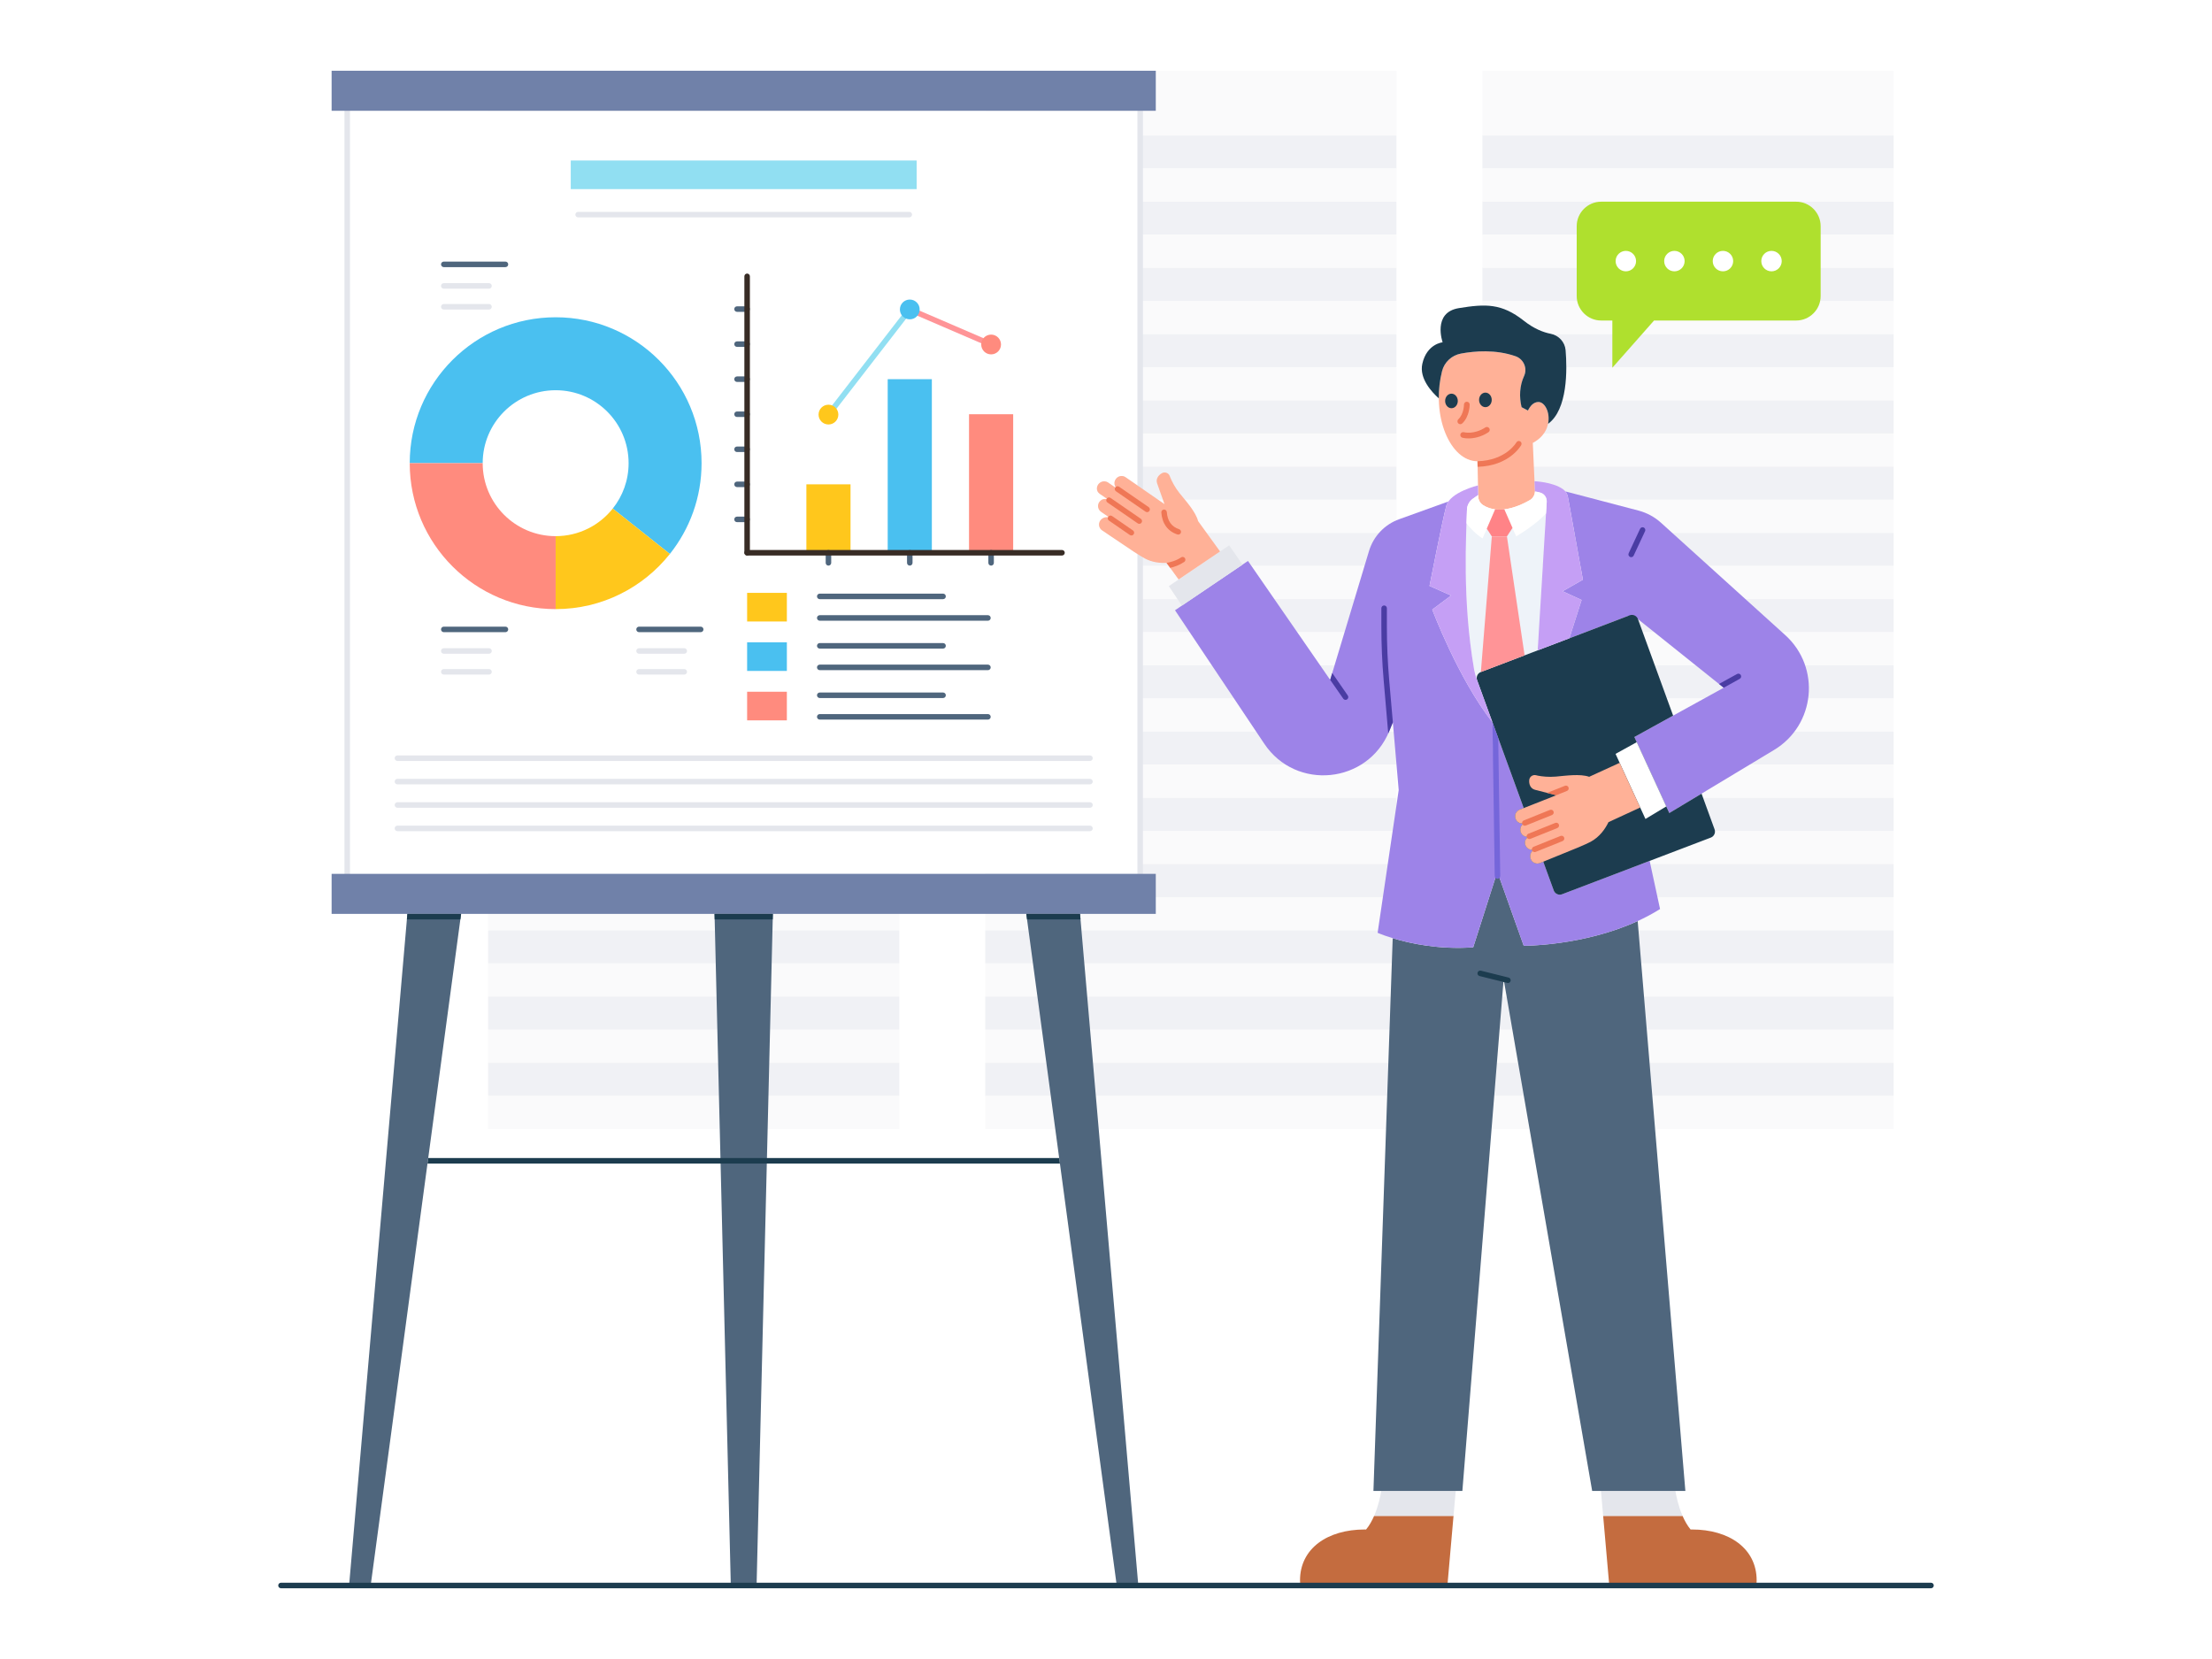<?xml version="1.0" encoding="utf-8"?>
<!-- Generator: Adobe Illustrator 28.0.0, SVG Export Plug-In . SVG Version: 6.00 Build 0)  -->
<svg version="1.1" id="Layer_1" xmlns="http://www.w3.org/2000/svg" xmlns:xlink="http://www.w3.org/1999/xlink" x="0px" y="0px"
	 viewBox="0 0 2000 1500" style="enable-background:new 0 0 2000 1500;" xml:space="preserve">
<rect x="0" y="0" style="fill:#FFFFFF;" width="2000" height="1500"/>
<g>
	<g>
		<g>
			<g>
				<polygon style="fill:#FFFFFF;" points="890.812,122.474 890.812,152.419 890.812,182.365 890.812,212.311 890.812,242.257 
					890.812,272.202 890.812,302.148 890.812,332.093 890.812,362.038 890.812,391.984 890.812,421.93 890.812,451.875 
					890.812,481.821 890.812,511.766 890.812,541.712 890.812,571.658 890.812,601.604 890.812,631.549 890.812,661.495 
					890.812,691.44 890.812,721.386 890.812,751.332 890.812,781.278 890.812,811.223 890.812,841.169 890.812,871.114 
					890.812,901.06 890.812,931.006 890.812,960.951 890.812,990.896 890.812,1020.842 1262.627,1020.842 1262.627,990.896 
					1262.627,960.951 1262.627,931.006 1262.627,901.06 1262.627,871.114 1262.627,841.169 1262.627,811.223 1262.627,781.278 
					1262.627,751.332 1262.627,721.386 1262.627,691.44 1262.627,661.495 1262.627,631.549 1262.627,601.604 1262.627,571.658 
					1262.627,541.712 1262.627,511.766 1262.627,481.821 1262.627,451.875 1262.627,421.93 1262.627,391.984 1262.627,362.038 
					1262.627,332.093 1262.627,302.148 1262.627,272.202 1262.627,242.257 1262.627,212.311 1262.627,182.365 1262.627,152.419 
					1262.627,122.474 1262.627,63.967 890.812,63.967 				"/>
			</g>
			<g>
				<polygon style="fill:#FFFFFF;" points="1340.291,63.967 1340.291,122.474 1340.291,152.419 1340.291,182.365 1340.291,212.311 
					1340.291,242.257 1340.291,272.202 1340.291,302.148 1340.291,332.093 1340.291,362.038 1340.291,391.984 1340.291,421.93 
					1340.291,451.875 1340.291,481.821 1340.291,511.766 1340.291,541.712 1340.291,571.658 1340.291,601.604 1340.291,631.549 
					1340.291,661.495 1340.291,691.44 1340.291,721.386 1340.291,751.332 1340.291,781.278 1340.291,811.223 1340.291,841.169 
					1340.291,871.114 1340.291,901.06 1340.291,931.006 1340.291,960.951 1340.291,990.896 1340.291,1020.842 1712.106,1020.842 
					1712.106,990.896 1712.106,960.951 1712.106,931.006 1712.106,901.06 1712.106,871.114 1712.106,841.169 1712.106,811.223 
					1712.106,781.278 1712.106,751.332 1712.106,721.386 1712.106,691.44 1712.106,661.495 1712.106,631.549 1712.106,601.604 
					1712.106,571.658 1712.106,541.712 1712.106,511.766 1712.106,481.821 1712.106,451.875 1712.106,421.93 1712.106,391.984 
					1712.106,362.038 1712.106,332.093 1712.106,302.148 1712.106,272.202 1712.106,242.257 1712.106,212.311 1712.106,182.365 
					1712.106,152.419 1712.106,122.474 1712.106,63.967 				"/>
			</g>
			<g>
				<polygon style="fill:#FFFFFF;" points="441.333,122.474 441.333,152.419 441.333,182.365 441.333,212.311 441.333,242.257 
					441.333,272.202 441.333,302.148 441.333,332.093 441.333,362.038 441.333,391.984 441.333,421.93 441.333,451.875 
					441.333,481.821 441.333,511.766 441.333,541.712 441.333,571.658 441.333,601.604 441.333,631.549 441.333,661.495 
					441.333,691.44 441.333,721.386 441.333,751.332 441.333,781.278 441.333,811.223 441.333,841.169 441.333,871.114 
					441.333,901.06 441.333,931.006 441.333,960.951 441.333,990.896 441.333,1020.842 813.148,1020.842 813.148,990.896 
					813.148,960.951 813.148,931.006 813.148,901.06 813.148,871.114 813.148,841.169 813.148,811.223 813.148,781.278 
					813.148,751.332 813.148,721.386 813.148,691.44 813.148,661.495 813.148,631.549 813.148,601.604 813.148,571.658 
					813.148,541.712 813.148,511.766 813.148,481.821 813.148,451.875 813.148,421.93 813.148,391.984 813.148,362.038 
					813.148,332.093 813.148,302.148 813.148,272.202 813.148,242.257 813.148,212.311 813.148,182.365 813.148,152.419 
					813.148,122.474 813.148,63.967 441.333,63.967 				"/>
			</g>
		</g>
		<g style="opacity:0.55;">
			<g>
				<g>
					<rect x="890.812" y="182.365" style="fill:#E4E6EC;" width="371.815" height="29.946"/>
				</g>
			</g>
			<g>
				<g>
					<rect x="890.812" y="63.967" style="fill:#F6F6F7;" width="371.815" height="58.507"/>
				</g>
			</g>
			<g>
				<g>
					<rect x="890.812" y="122.474" style="fill:#E4E6EC;" width="371.815" height="29.946"/>
				</g>
			</g>
			<g>
				<g>
					<rect x="890.812" y="152.419" style="fill:#F6F6F7;" width="371.815" height="29.946"/>
				</g>
			</g>
			<g>
				<g>
					<rect x="890.812" y="212.31" style="fill:#F6F6F7;" width="371.815" height="29.946"/>
				</g>
			</g>
			<g>
				<g>
					<rect x="890.812" y="242.256" style="fill:#E4E6EC;" width="371.815" height="29.946"/>
				</g>
			</g>
			<g>
				<g>
					<rect x="890.812" y="272.202" style="fill:#F6F6F7;" width="371.815" height="29.946"/>
				</g>
			</g>
			<g>
				<g>
					<rect x="890.812" y="302.147" style="fill:#E4E6EC;" width="371.815" height="29.946"/>
				</g>
			</g>
			<g>
				<g>
					<rect x="890.812" y="332.093" style="fill:#F6F6F7;" width="371.815" height="29.946"/>
				</g>
			</g>
			<g>
				<g>
					<rect x="890.812" y="362.039" style="fill:#E4E6EC;" width="371.815" height="29.946"/>
				</g>
			</g>
			<g>
				<g>
					<rect x="890.812" y="391.984" style="fill:#F6F6F7;" width="371.815" height="29.946"/>
				</g>
			</g>
			<g>
				<g>
					<rect x="890.812" y="421.93" style="fill:#E4E6EC;" width="371.815" height="29.946"/>
				</g>
			</g>
			<g>
				<g>
					<rect x="890.812" y="451.875" style="fill:#F6F6F7;" width="371.815" height="29.946"/>
				</g>
			</g>
			<g>
				<g>
					<rect x="890.812" y="481.821" style="fill:#E4E6EC;" width="371.815" height="29.946"/>
				</g>
			</g>
			<g>
				<g>
					<rect x="890.812" y="511.767" style="fill:#F6F6F7;" width="371.815" height="29.946"/>
				</g>
			</g>
			<g>
				<g>
					<rect x="890.812" y="541.712" style="fill:#E4E6EC;" width="371.815" height="29.946"/>
				</g>
			</g>
			<g>
				<g>
					<rect x="890.812" y="571.658" style="fill:#F6F6F7;" width="371.815" height="29.946"/>
				</g>
			</g>
			<g>
				<g>
					<rect x="890.812" y="601.604" style="fill:#E4E6EC;" width="371.815" height="29.946"/>
				</g>
			</g>
			<g>
				<g>
					<rect x="890.812" y="631.549" style="fill:#F6F6F7;" width="371.815" height="29.946"/>
				</g>
			</g>
			<g>
				<g>
					<rect x="890.812" y="661.495" style="fill:#E4E6EC;" width="371.815" height="29.946"/>
				</g>
			</g>
			<g>
				<g>
					<rect x="890.812" y="691.44" style="fill:#F6F6F7;" width="371.815" height="29.946"/>
				</g>
			</g>
			<g>
				<g>
					<rect x="890.812" y="721.386" style="fill:#E4E6EC;" width="371.815" height="29.946"/>
				</g>
			</g>
			<g>
				<g>
					<rect x="890.812" y="751.332" style="fill:#F6F6F7;" width="371.815" height="29.946"/>
				</g>
			</g>
			<g>
				<g>
					<rect x="890.812" y="781.277" style="fill:#E4E6EC;" width="371.815" height="29.946"/>
				</g>
			</g>
			<g>
				<g>
					<rect x="890.812" y="811.223" style="fill:#F6F6F7;" width="371.815" height="29.946"/>
				</g>
			</g>
			<g>
				<g>
					<rect x="890.812" y="841.169" style="fill:#E4E6EC;" width="371.815" height="29.946"/>
				</g>
			</g>
			<g>
				<g>
					<rect x="890.812" y="871.114" style="fill:#F6F6F7;" width="371.815" height="29.946"/>
				</g>
			</g>
			<g>
				<g>
					<rect x="890.812" y="901.06" style="fill:#E4E6EC;" width="371.815" height="29.946"/>
				</g>
			</g>
			<g>
				<g>
					<rect x="890.812" y="931.005" style="fill:#F6F6F7;" width="371.815" height="29.946"/>
				</g>
			</g>
			<g>
				<g>
					<rect x="890.812" y="960.951" style="fill:#E4E6EC;" width="371.815" height="29.946"/>
				</g>
			</g>
			<g>
				<g>
					<rect x="890.812" y="990.897" style="fill:#F6F6F7;" width="371.815" height="29.946"/>
				</g>
			</g>
			<g>
				<g>
					<rect x="1340.291" y="182.365" style="fill:#E4E6EC;" width="371.815" height="29.946"/>
				</g>
			</g>
			<g>
				<g>
					<rect x="1340.291" y="63.967" style="fill:#F6F6F7;" width="371.815" height="58.507"/>
				</g>
			</g>
			<g>
				<g>
					<rect x="1340.291" y="122.474" style="fill:#E4E6EC;" width="371.815" height="29.946"/>
				</g>
			</g>
			<g>
				<g>
					<rect x="1340.291" y="152.419" style="fill:#F6F6F7;" width="371.815" height="29.946"/>
				</g>
			</g>
			<g>
				<g>
					<rect x="1340.291" y="212.31" style="fill:#F6F6F7;" width="371.815" height="29.946"/>
				</g>
			</g>
			<g>
				<g>
					<rect x="1340.291" y="242.256" style="fill:#E4E6EC;" width="371.815" height="29.946"/>
				</g>
			</g>
			<g>
				<g>
					<rect x="1340.291" y="272.202" style="fill:#F6F6F7;" width="371.815" height="29.946"/>
				</g>
			</g>
			<g>
				<g>
					<rect x="1340.291" y="302.147" style="fill:#E4E6EC;" width="371.815" height="29.946"/>
				</g>
			</g>
			<g>
				<g>
					<rect x="1340.291" y="332.093" style="fill:#F6F6F7;" width="371.815" height="29.946"/>
				</g>
			</g>
			<g>
				<g>
					<rect x="1340.291" y="362.039" style="fill:#E4E6EC;" width="371.815" height="29.946"/>
				</g>
			</g>
			<g>
				<g>
					<rect x="1340.291" y="391.984" style="fill:#F6F6F7;" width="371.815" height="29.946"/>
				</g>
			</g>
			<g>
				<g>
					<rect x="1340.291" y="421.93" style="fill:#E4E6EC;" width="371.815" height="29.946"/>
				</g>
			</g>
			<g>
				<g>
					<rect x="1340.291" y="451.875" style="fill:#F6F6F7;" width="371.815" height="29.946"/>
				</g>
			</g>
			<g>
				<g>
					<rect x="1340.291" y="481.821" style="fill:#E4E6EC;" width="371.815" height="29.946"/>
				</g>
			</g>
			<g>
				<g>
					<rect x="1340.291" y="511.767" style="fill:#F6F6F7;" width="371.815" height="29.946"/>
				</g>
			</g>
			<g>
				<g>
					<rect x="1340.291" y="541.712" style="fill:#E4E6EC;" width="371.815" height="29.946"/>
				</g>
			</g>
			<g>
				<g>
					<rect x="1340.291" y="571.658" style="fill:#F6F6F7;" width="371.815" height="29.946"/>
				</g>
			</g>
			<g>
				<g>
					<rect x="1340.291" y="601.604" style="fill:#E4E6EC;" width="371.815" height="29.946"/>
				</g>
			</g>
			<g>
				<g>
					<rect x="1340.291" y="631.549" style="fill:#F6F6F7;" width="371.815" height="29.946"/>
				</g>
			</g>
			<g>
				<g>
					<rect x="1340.291" y="661.495" style="fill:#E4E6EC;" width="371.815" height="29.946"/>
				</g>
			</g>
			<g>
				<g>
					<rect x="1340.291" y="691.44" style="fill:#F6F6F7;" width="371.815" height="29.946"/>
				</g>
			</g>
			<g>
				<g>
					<rect x="1340.291" y="721.386" style="fill:#E4E6EC;" width="371.815" height="29.946"/>
				</g>
			</g>
			<g>
				<g>
					<rect x="1340.291" y="751.332" style="fill:#F6F6F7;" width="371.815" height="29.946"/>
				</g>
			</g>
			<g>
				<g>
					<rect x="1340.291" y="781.277" style="fill:#E4E6EC;" width="371.815" height="29.946"/>
				</g>
			</g>
			<g>
				<g>
					<rect x="1340.291" y="811.223" style="fill:#F6F6F7;" width="371.815" height="29.946"/>
				</g>
			</g>
			<g>
				<g>
					<rect x="1340.291" y="841.169" style="fill:#E4E6EC;" width="371.815" height="29.946"/>
				</g>
			</g>
			<g>
				<g>
					<rect x="1340.291" y="871.114" style="fill:#F6F6F7;" width="371.815" height="29.946"/>
				</g>
			</g>
			<g>
				<g>
					<rect x="1340.291" y="901.06" style="fill:#E4E6EC;" width="371.815" height="29.946"/>
				</g>
			</g>
			<g>
				<g>
					<rect x="1340.291" y="931.005" style="fill:#F6F6F7;" width="371.815" height="29.946"/>
				</g>
			</g>
			<g>
				<g>
					<rect x="1340.291" y="960.951" style="fill:#E4E6EC;" width="371.815" height="29.946"/>
				</g>
			</g>
			<g>
				<g>
					<rect x="1340.291" y="990.897" style="fill:#F6F6F7;" width="371.815" height="29.946"/>
				</g>
			</g>
			<g>
				<g>
					<rect x="441.333" y="182.365" style="fill:#E4E6EC;" width="371.815" height="29.946"/>
				</g>
			</g>
			<g>
				<g>
					<rect x="441.333" y="63.967" style="fill:#F6F6F7;" width="371.815" height="58.507"/>
				</g>
			</g>
			<g>
				<g>
					<rect x="441.333" y="122.474" style="fill:#E4E6EC;" width="371.815" height="29.946"/>
				</g>
			</g>
			<g>
				<g>
					<rect x="441.333" y="152.419" style="fill:#F6F6F7;" width="371.815" height="29.946"/>
				</g>
			</g>
			<g>
				<g>
					<rect x="441.333" y="212.31" style="fill:#F6F6F7;" width="371.815" height="29.946"/>
				</g>
			</g>
			<g>
				<g>
					<rect x="441.333" y="242.256" style="fill:#E4E6EC;" width="371.815" height="29.946"/>
				</g>
			</g>
			<g>
				<g>
					<rect x="441.333" y="272.202" style="fill:#F6F6F7;" width="371.815" height="29.946"/>
				</g>
			</g>
			<g>
				<g>
					<rect x="441.333" y="302.147" style="fill:#E4E6EC;" width="371.815" height="29.946"/>
				</g>
			</g>
			<g>
				<g>
					<rect x="441.333" y="332.093" style="fill:#F6F6F7;" width="371.815" height="29.946"/>
				</g>
			</g>
			<g>
				<g>
					<rect x="441.333" y="362.039" style="fill:#E4E6EC;" width="371.815" height="29.946"/>
				</g>
			</g>
			<g>
				<g>
					<rect x="441.333" y="391.984" style="fill:#F6F6F7;" width="371.815" height="29.946"/>
				</g>
			</g>
			<g>
				<g>
					<rect x="441.333" y="421.93" style="fill:#E4E6EC;" width="371.815" height="29.946"/>
				</g>
			</g>
			<g>
				<g>
					<rect x="441.333" y="451.875" style="fill:#F6F6F7;" width="371.815" height="29.946"/>
				</g>
			</g>
			<g>
				<g>
					<rect x="441.333" y="481.821" style="fill:#E4E6EC;" width="371.815" height="29.946"/>
				</g>
			</g>
			<g>
				<g>
					<rect x="441.333" y="511.767" style="fill:#F6F6F7;" width="371.815" height="29.946"/>
				</g>
			</g>
			<g>
				<g>
					<rect x="441.333" y="541.712" style="fill:#E4E6EC;" width="371.815" height="29.946"/>
				</g>
			</g>
			<g>
				<g>
					<rect x="441.333" y="571.658" style="fill:#F6F6F7;" width="371.815" height="29.946"/>
				</g>
			</g>
			<g>
				<g>
					<rect x="441.333" y="601.604" style="fill:#E4E6EC;" width="371.815" height="29.946"/>
				</g>
			</g>
			<g>
				<g>
					<rect x="441.333" y="631.549" style="fill:#F6F6F7;" width="371.815" height="29.946"/>
				</g>
			</g>
			<g>
				<g>
					<rect x="441.333" y="661.495" style="fill:#E4E6EC;" width="371.815" height="29.946"/>
				</g>
			</g>
			<g>
				<g>
					<rect x="441.333" y="691.44" style="fill:#F6F6F7;" width="371.815" height="29.946"/>
				</g>
			</g>
			<g>
				<g>
					<rect x="441.333" y="721.386" style="fill:#E4E6EC;" width="371.815" height="29.946"/>
				</g>
			</g>
			<g>
				<g>
					<rect x="441.333" y="751.332" style="fill:#F6F6F7;" width="371.815" height="29.946"/>
				</g>
			</g>
			<g>
				<g>
					<rect x="441.333" y="781.277" style="fill:#E4E6EC;" width="371.815" height="29.946"/>
				</g>
			</g>
			<g>
				<g>
					<rect x="441.333" y="811.223" style="fill:#F6F6F7;" width="371.815" height="29.946"/>
				</g>
			</g>
			<g>
				<g>
					<rect x="441.333" y="841.169" style="fill:#E4E6EC;" width="371.815" height="29.946"/>
				</g>
			</g>
			<g>
				<g>
					<rect x="441.333" y="871.114" style="fill:#F6F6F7;" width="371.815" height="29.946"/>
				</g>
			</g>
			<g>
				<g>
					<rect x="441.333" y="901.06" style="fill:#E4E6EC;" width="371.815" height="29.946"/>
				</g>
			</g>
			<g>
				<g>
					<rect x="441.333" y="931.005" style="fill:#F6F6F7;" width="371.815" height="29.946"/>
				</g>
			</g>
			<g>
				<g>
					<rect x="441.333" y="960.951" style="fill:#E4E6EC;" width="371.815" height="29.946"/>
				</g>
			</g>
			<g>
				<g>
					<rect x="441.333" y="990.897" style="fill:#F6F6F7;" width="371.815" height="29.946"/>
				</g>
			</g>
		</g>
	</g>
	<g>
		<g>
			<path style="fill:#EEF3F9;" d="M1370.914,484.989l-3.365-7.667l-5.056,7.667h-13.647l-4.565-6.984l-3.759,8.726
				c-6.132-3.99-11.014-9.203-14.46-13.575c-0.038-0.022-0.066-0.044-0.104-0.066c-0.989,27.793-2.408,78.421,6.873,132.26
				c0.493,2.857,1.262,5.665,2.254,8.389l0.465,1.276c-1.084-2.979,0.423-6.278,3.386-7.407l51.377-19.578l7.525-123.806
				C1388.385,474.485,1370.914,484.989,1370.914,484.989z"/>
		</g>
	</g>
	<g>
		<g>
			<path style="fill:#FFB197;" d="M1391.007,363.463c-4.535,0-7.568,3.784-9.499,7.718l-5.75-3.031
				c-2.284-9.364-1.821-19.35,2.208-28.106c0.047-0.101,0.092-0.202,0.136-0.303c3.056-6.96-0.595-15.114-7.765-17.638
				c-18.044-6.354-37.204-4.685-49.444-2.404c-8.307,1.548-15.004,7.734-17.065,15.928c-10.156,40.38,7.4,81.417,32.049,81.417
				l0.68,31.845c0.068,3.191,1.742,6.133,4.438,7.843c14.471,9.18,33.304,0.592,42.116-4.493c3.061-1.766,4.867-5.094,4.709-8.625
				l-1.924-43.14C1407.732,388.86,1400.453,363.463,1391.007,363.463z"/>
		</g>
	</g>
	<g>
		<g>
			<path style="fill:#1C3C4F;" d="M1415.55,316.642c-0.626-7.451-6.227-13.444-13.567-14.87
				c-6.347-1.232-14.824-4.363-24.216-11.789c-19.977-15.796-34.611-15.331-58.769-11.382
				c-24.158,3.949-14.634,30.894-14.634,30.894s-14.286,1.278-18.351,19.396c-2.976,13.264,8.523,25.626,14.903,31.304
				c-0.071-7.977,0.829-16.28,2.911-24.561c2.061-8.199,8.763-14.387,17.073-15.936c12.239-2.281,31.393-3.948,49.433,2.404
				c7.172,2.525,10.825,10.682,7.767,17.643c-0.044,0.1-0.089,0.2-0.135,0.299c-4.029,8.756-4.491,18.742-2.208,28.106l0,0
				l5.75,3.031c1.931-3.934,4.964-7.718,9.499-7.718c5.819,0,10.805,9.639,8.679,19.756
				C1417.49,370.346,1417.024,334.171,1415.55,316.642z"/>
		</g>
	</g>
	<g>
		<g>
			<path style="fill:#AFE02E;" d="M1624.046,182.365h-176.343c-12.159,0-22.108,9.949-22.108,22.108v63.211
				c0,12.159,9.948,22.108,22.108,22.108h10.111v42.701l37.703-42.701h128.528c12.159,0,22.108-9.948,22.108-22.108v-63.211
				C1646.154,192.313,1636.205,182.365,1624.046,182.365z"/>
		</g>
	</g>
	<g>
		<g>
			<circle style="fill:#FFFFFF;" cx="1470.023" cy="236.078" r="9.244"/>
		</g>
	</g>
	<g>
		<g>
			<circle style="fill:#FFFFFF;" cx="1513.924" cy="236.078" r="9.244"/>
		</g>
	</g>
	<g>
		<g>
			<circle style="fill:#FFFFFF;" cx="1601.727" cy="236.078" r="9.244"/>
		</g>
	</g>
	<g>
		<g>
			<circle style="fill:#FFFFFF;" cx="1557.826" cy="236.078" r="9.244"/>
		</g>
	</g>
	<g>
		<path style="fill:#C46C3F;" d="M1529.76,1382.897c-0.401,0-0.797,0.016-1.197,0.024c-2.984-3.626-5.364-7.931-7.266-12.311
			h-71.786l5.529,62.925h26.374h106.679c0.126-1.532,0.203-3.078,0.203-4.646C1588.297,1400.154,1563.597,1382.897,1529.76,1382.897
			z"/>
	</g>
	<g>
		<path style="fill:#E4E6EC;" d="M1514.837,1348.054h-67.307l1.982,22.556h71.786
			C1517.437,1361.724,1515.573,1352.526,1514.837,1348.054z"/>
	</g>
	<g>
		<path style="fill:#C46C3F;" d="M1242.427,1370.61c-1.902,4.38-4.282,8.685-7.266,12.311c-0.399-0.008-0.795-0.024-1.196-0.024
			c-33.837,0-58.537,17.256-58.537,45.993c0,1.568,0.076,3.114,0.203,4.646h106.679h26.374l5.529-62.925H1242.427z"/>
	</g>
	<g>
		<path style="fill:#E4E6EC;" d="M1242.427,1370.61h71.785l1.982-22.556h-67.307
			C1248.152,1352.526,1246.288,1361.724,1242.427,1370.61z"/>
	</g>
	<g>
		<g>
			<path style="fill:#4F667D;" d="M1480.729,832.787c-49.359,22.648-103.04,22.352-103.04,22.352l-23.848-66.899l-21.835,68.293
				c-31.391,2.211-57.718-3.67-72.782-8.267l-17.423,499.788h80.41l37.321-462.717l80.044,462.717h84.261L1480.729,832.787z"/>
		</g>
	</g>
	<g>
		<g>
			<path style="fill:#9D83E8;" d="M1491.542,778.376l-79.198,30.179c-3.025,1.153-6.409-0.393-7.517-3.435l-9.483-26.024
				l-3.044,1.241c-3.296,1.308-7.02-0.337-8.28-3.652c-1.262-3.32,0.218-7.432,3.514-8.755c-3.911,1.572-8.458-1.023-8.74-5.674
				c-0.162-2.671,1.519-5.121,4.002-6.119l0.077-0.031c-0.545,0.219-1.103,0.357-1.659,0.42c-3.587,0.405-6.621-2.712-6.621-6.321
				v-0.074c0-2.655,1.614-5.043,4.077-6.033c-3.444,1.384-7.336-0.466-8.437-4.01l-0.057-0.185
				c-0.988-3.178,0.643-6.579,3.739-7.799l3.767-1.484l-28.244-77.506l4.405,135.125l23.848,66.899c0,0,69.686,0.387,123.267-33.217
				L1491.542,778.376z"/>
		</g>
	</g>
	<g>
		<g>
			<path style="fill:#9D83E8;" d="M1614.124,574.214L1501.805,472.65c-5.798-5.243-12.771-9.015-20.331-10.998l-66.145-17.355
				c1.188,1.462,1.996,3.222,2.337,5.106l13.526,74.726l-18.351,10.453l17.19,7.898l-11.085,34.641l53.029-20.207l9.007,2.868
				l77.516,62.041l-80.77,44.545l31.591,68.757l94.745-57.055C1641.4,655.586,1646.451,603.445,1614.124,574.214z"/>
		</g>
	</g>
	<g>
		<g>
			<g>
				<path style="fill:#9D83E8;" d="M1349.436,653.116c-31.282-39.953-54.442-101.964-54.442-101.964l17.034-12.698l-19.512-8.672
					c0,0,11.769-60.085,15.176-72.474c0.379-1.38,1.042-2.676,1.898-3.899l-44.558,16.058c-13.105,4.723-23.201,15.371-27.22,28.709
					l-35.114,116.539l-74.332-107.543l-65.97,44.599l80.709,120.684c28.634,42.817,93.469,36.292,112.997-11.372l3.264-7.967
					l5.275,61.257l-19.05,129.022c0,0,36.937,16.622,86.414,13.138l21.835-68.293L1349.436,653.116z"/>
			</g>
		</g>
	</g>
	<g>
		<g>
			<path style="fill:#1C3C4F;" d="M1550.257,749.883l-11.777-32.32l-29.161,17.56l-31.591-68.757l35.051-19.331l-31.796-87.255
				c-1.109-3.042-4.492-4.588-7.517-3.435l-134.527,51.263c-2.963,1.129-4.471,4.429-3.385,7.408l42.127,115.605l-3.767,1.484
				c-3.096,1.219-4.727,4.621-3.739,7.799l0.057,0.185c1.102,3.544,4.994,5.394,8.437,4.01c-2.463,0.99-4.077,3.378-4.077,6.033
				v0.074c0,3.61,3.034,6.727,6.621,6.321c0.557-0.063,1.114-0.201,1.659-0.42l-0.077,0.031c-2.483,0.998-4.164,3.448-4.002,6.119
				c0.282,4.651,4.829,7.245,8.74,5.674c-3.296,1.322-4.776,5.435-3.514,8.755c1.26,3.315,4.984,4.96,8.28,3.652l3.044-1.241
				l9.483,26.024c1.109,3.042,4.492,4.588,7.517,3.435l134.527-51.263C1549.835,756.162,1551.343,752.863,1550.257,749.883z"/>
		</g>
	</g>
	<g>
		<g>
			<g>
				<polygon style="fill:#FFFFFF;" points="1479.879,671.048 1460.711,681.618 1487.752,740.473 1506.57,729.141 				"/>
			</g>
		</g>
	</g>
	<g>
		<g>
			<path style="fill:#FFB197;" d="M1464.435,689.724l-27.565,12.619c-8.207-2.901-21.369-0.939-30.229-0.165
				c-6.552,0.573-12.397-0.157-16.011-0.828l-1.919-0.44c-2.93-0.672-5.776,1.399-6.051,4.392c-0.338,3.694,1.079,7.724,5.285,8.811
				l19.193,4.905l-33.226,13.087c-3.096,1.219-4.727,4.621-3.739,7.799l0.057,0.185c1.102,3.544,4.994,5.394,8.437,4.01
				c-2.463,0.99-4.077,3.378-4.077,6.033v0.074c0,3.61,3.034,6.727,6.621,6.321c0.557-0.063,1.114-0.201,1.659-0.42l-0.077,0.031
				c-2.483,0.998-4.164,3.448-4.002,6.119c0.282,4.651,4.829,7.245,8.74,5.674c-3.296,1.322-4.776,5.435-3.514,8.755
				c1.26,3.315,4.984,4.96,8.28,3.652l35.074-14.299l-0.001-0.001c4.854-2.076,8.628-3.775,10.63-4.838
				c8.497-4.51,13.531-12.058,16.325-17.86l28.665-13.226L1464.435,689.724z"/>
		</g>
	</g>
	<g>
		<g>
			<path style="fill:#C59FF5;" d="M1387.802,444.378c2.224,0.227,4.082,0.688,5.566,1.26c3.295,1.27,5.322,4.603,5.107,8.127
				l-8.161,134.266l28.632-10.911l11.085-34.641l-17.19-7.898l18.351-10.453l-13.526-74.726c-0.515-2.844-2.075-5.42-4.436-7.087
				c-9.481-6.692-25.787-7.17-25.788-7.17l0.378,8.469C1387.832,443.872,1387.811,444.124,1387.802,444.378z"/>
		</g>
	</g>
	<g>
		<g>
			<path style="fill:#C59FF5;" d="M1349.436,653.116l-14.349-39.377c-0.993-2.724-1.762-5.532-2.254-8.389
				c-10.872-63.065-7.061-121.752-6.458-144.456c0.106-3.989,2.092-7.682,5.358-9.974l4.797-3.366l-0.185-8.671
				c0,0-25.244,6.036-28.651,18.425c-3.407,12.389-15.176,72.474-15.176,72.474l19.512,8.672l-17.034,12.698
				C1294.995,551.152,1318.155,613.163,1349.436,653.116z"/>
		</g>
	</g>
	<g>
		<g>
			<g>
				<path style="fill:#FFFFFF;" d="M1340.995,456.733c-2.695-1.71-4.369-4.652-4.438-7.843l-0.028-1.336l-4.797,3.366
					c-3.265,2.291-5.252,5.979-5.358,9.967c-0.088,3.322-0.245,7.438-0.415,12.202c0.037,0.022,0.066,0.044,0.104,0.066
					c3.446,4.372,8.327,9.585,14.46,13.575l11.283-26.194C1348.086,460.072,1344.418,458.904,1340.995,456.733z"/>
			</g>
		</g>
	</g>
	<g>
		<g>
			<path style="fill:#FFFFFF;" d="M1397.84,464.225l0.636-10.46c0.214-3.525-1.813-6.857-5.107-8.127
				c-1.485-0.572-3.343-1.034-5.566-1.26c0-0.009,0-0.017,0.001-0.026c-0.107,3.25-1.846,6.245-4.691,7.887
				c-5.168,2.982-13.783,7.164-22.943,8.266l10.746,24.483C1370.914,484.989,1388.385,474.485,1397.84,464.225z"/>
		</g>
	</g>
	<g>
		<g>
			<path style="fill:#FF8387;" d="M1360.168,460.505c-2.765,0.332-5.577,0.379-8.361,0.032l0,0l-7.525,17.468l4.565,6.984h13.647
				l5.055-7.667L1360.168,460.505L1360.168,460.505z"/>
		</g>
	</g>
	<g>
		<g>
			<polygon style="fill:#FF9497;" points="1348.847,484.989 1338.938,607.609 1378.476,592.542 1362.494,484.989 			"/>
		</g>
	</g>
	<g>
		<g>
			<g>
				<path style="fill:#FFFFFF;" d="M1025.107,498.773l0,0.002l-28.676-19.266c-2.923-2.008-3.633-6.017-1.582-8.91
					c2.054-2.897,6.293-3.96,9.228-1.96l-8.505-5.861c-3.484-2.372-3.864-7.593-0.16-10.419c2.128-1.623,5.098-1.592,7.311-0.087
					l-8.348-5.753c-0.486-0.331-0.911-0.717-1.273-1.144c-2.335-2.753-1.438-7.009,1.559-9.021l0.061-0.041
					c2.204-1.479,5.086-1.47,7.281,0.024l8.416,5.8c-3.068-2.088-3.701-6.351-1.372-9.241l0.122-0.151
					c2.088-2.591,5.821-3.132,8.559-1.241l13.183,9.103V100.165H313.938v689.934h716.973V502.466
					C1029.245,501.435,1027.288,500.189,1025.107,498.773z"/>
			</g>
		</g>
	</g>
	<g>
		<g>
			<path style="fill:#E4E6EC;" d="M1030.911,460.707c1.379,0,2.497-1.118,2.497-2.497V82.066c0-1.379-1.118-2.497-2.497-2.497
				H313.938c-1.379,0-2.497,1.118-2.497,2.497v726.131c0,1.379,1.118,2.497,2.497,2.497h716.973c1.379,0,2.497-1.118,2.497-2.497
				V489.699c0-1.379-1.118-2.497-2.497-2.497s-2.497,1.118-2.497,2.497V805.7H316.435V84.564h711.979V458.21
				C1028.414,459.589,1029.532,460.707,1030.911,460.707z"/>
		</g>
	</g>
	<g>
		<g>
			<rect x="299.835" y="790.099" style="fill:#7081A9;" width="745.179" height="36.198"/>
		</g>
	</g>
	<polygon style="fill:#4F667D;" points="368.328,826.297 315.631,1433.536 335.142,1433.536 416.908,826.297 	"/>
	<g>
		<g>
			<polygon style="fill:#1C3C4F;" points="368.328,826.297 367.895,831.291 416.236,831.291 416.908,826.297 			"/>
		</g>
	</g>
	<g>
		<g>
			<polygon style="fill:#4F667D;" points="976.521,826.297 1029.219,1433.536 1009.707,1433.536 927.941,826.297 			"/>
		</g>
	</g>
	<g>
		<g>
			<polygon style="fill:#1C3C4F;" points="976.521,826.297 927.941,826.297 928.614,831.291 976.954,831.291 			"/>
		</g>
	</g>
	<g>
		<g>
			<polygon style="fill:#4F667D;" points="646.06,826.297 660.772,1433.536 684.078,1433.536 698.789,826.297 			"/>
		</g>
	</g>
	<g>
		<g>
			<polygon style="fill:#1C3C4F;" points="698.789,826.297 646.06,826.297 646.191,831.291 698.658,831.291 			"/>
		</g>
	</g>
	<g>
		<g>
			<g>
				<rect x="516.062" y="145.113" style="fill:#91DFF2;" width="312.725" height="25.885"/>
			</g>
		</g>
	</g>
	<g>
		<g>
			<g>
				<path style="fill:#4AC0F0;" d="M502.39,352.827c36.434,0,65.969,29.536,65.969,65.97c0,15.513-5.368,29.763-14.329,41.028
					l51.64,41.028c17.923-22.528,28.659-51.03,28.659-82.055c0-72.868-59.071-131.939-131.939-131.939
					s-131.939,59.071-131.939,131.939h65.969C436.42,382.362,465.956,352.827,502.39,352.827z"/>
			</g>
		</g>
	</g>
	<g>
		<g>
			<g>
				<path style="fill:#FFC71C;" d="M605.671,500.852l-51.64-41.028c-12.086,15.192-30.719,24.942-51.64,24.942v65.97
					C544.233,550.736,581.499,531.235,605.671,500.852z"/>
			</g>
		</g>
	</g>
	<g>
		<g>
			<g>
				<path style="fill:#FF8B7E;" d="M502.39,484.766c-36.434,0-65.97-29.536-65.97-65.97h-65.969
					c0,72.868,59.071,131.94,131.939,131.94V484.766z"/>
			</g>
		</g>
	</g>
	<g>
		<g>
			<g>
				<rect x="675.522" y="536.042" style="fill:#FFC71C;" width="35.927" height="25.885"/>
			</g>
		</g>
	</g>
	<g>
		<g>
			<g>
				<rect x="675.522" y="625.438" style="fill:#FF8B7E;" width="35.927" height="25.885"/>
			</g>
		</g>
	</g>
	<g>
		<g>
			<g>
				<rect x="675.522" y="580.74" style="fill:#4AC0F0;" width="35.927" height="25.885"/>
			</g>
		</g>
	</g>
	<g>
		<g>
			<g>
				<rect x="729.095" y="437.916" style="fill:#FFC71C;" width="39.917" height="61.861"/>
			</g>
		</g>
	</g>
	<g>
		<g>
			<g>
				<rect x="876.159" y="374.531" style="fill:#FF8B7E;" width="39.917" height="125.247"/>
			</g>
		</g>
	</g>
	<g>
		<g>
			<g>
				<rect x="802.627" y="342.838" style="fill:#4AC0F0;" width="39.917" height="156.94"/>
			</g>
		</g>
	</g>
	<g>
		<g>
			<g>
				<g>
					<path style="fill:#E4E6EC;" d="M822.151,196.545H522.699c-1.379,0-2.497-1.118-2.497-2.497c0-1.379,1.118-2.497,2.497-2.497
						h299.452c1.379,0,2.497,1.118,2.497,2.497C824.648,195.427,823.53,196.545,822.151,196.545z"/>
				</g>
			</g>
		</g>
	</g>
	<g>
		<g>
			<g>
				<path style="fill:#E4E6EC;" d="M985.513,730.343H359.336c-1.379,0-2.497-1.118-2.497-2.497s1.118-2.497,2.497-2.497h626.177
					c1.379,0,2.497,1.118,2.497,2.497S986.893,730.343,985.513,730.343z"/>
			</g>
		</g>
	</g>
	<g>
		<g>
			<g>
				<g>
					<path style="fill:#E4E6EC;" d="M985.513,688.027H359.336c-1.379,0-2.497-1.118-2.497-2.497c0-1.379,1.118-2.497,2.497-2.497
						h626.177c1.379,0,2.497,1.118,2.497,2.497C988.01,686.91,986.893,688.027,985.513,688.027z"/>
				</g>
			</g>
		</g>
	</g>
	<g>
		<g>
			<g>
				<path style="fill:#E4E6EC;" d="M985.513,709.185H359.336c-1.379,0-2.497-1.118-2.497-2.497c0-1.379,1.118-2.497,2.497-2.497
					h626.177c1.379,0,2.497,1.118,2.497,2.497C988.01,708.068,986.893,709.185,985.513,709.185z"/>
			</g>
		</g>
	</g>
	<g>
		<g>
			<g>
				<path style="fill:#E4E6EC;" d="M985.513,751.501H359.336c-1.379,0-2.497-1.118-2.497-2.497c0-1.379,1.118-2.497,2.497-2.497
					h626.177c1.379,0,2.497,1.118,2.497,2.497C988.01,750.383,986.893,751.501,985.513,751.501z"/>
			</g>
		</g>
	</g>
	<g>
		<g>
			<g>
				<path style="fill:#4F667D;" d="M893.253,645.63H741.182c-1.379,0-2.497,1.118-2.497,2.497c0,1.379,1.118,2.497,2.497,2.497
					h152.071c1.379,0,2.497-1.118,2.497-2.497C895.75,646.747,894.632,645.63,893.253,645.63z"/>
			</g>
		</g>
	</g>
	<g>
		<g>
			<g>
				<path style="fill:#4F667D;" d="M852.68,626.137H741.182c-1.379,0-2.497,1.118-2.497,2.497s1.118,2.497,2.497,2.497H852.68
					c1.379,0,2.497-1.118,2.497-2.497S854.06,626.137,852.68,626.137z"/>
			</g>
		</g>
	</g>
	<g>
		<g>
			<g>
				<path style="fill:#4F667D;" d="M893.253,600.931H741.182c-1.379,0-2.497,1.118-2.497,2.497c0,1.379,1.118,2.497,2.497,2.497
					h152.071c1.379,0,2.497-1.118,2.497-2.497C895.75,602.049,894.632,600.931,893.253,600.931z"/>
			</g>
		</g>
	</g>
	<g>
		<g>
			<g>
				<path style="fill:#4F667D;" d="M852.68,581.439H741.182c-1.379,0-2.497,1.118-2.497,2.497s1.118,2.497,2.497,2.497H852.68
					c1.379,0,2.497-1.118,2.497-2.497S854.06,581.439,852.68,581.439z"/>
			</g>
		</g>
	</g>
	<g>
		<g>
			<g>
				<path style="fill:#4F667D;" d="M893.253,556.234H741.182c-1.379,0-2.497,1.118-2.497,2.497c0,1.379,1.118,2.497,2.497,2.497
					h152.071c1.379,0,2.497-1.118,2.497-2.497C895.75,557.352,894.632,556.234,893.253,556.234z"/>
			</g>
		</g>
	</g>
	<g>
		<g>
			<g>
				<path style="fill:#4F667D;" d="M852.68,536.741H741.182c-1.379,0-2.497,1.118-2.497,2.497s1.118,2.497,2.497,2.497H852.68
					c1.379,0,2.497-1.118,2.497-2.497S854.06,536.741,852.68,536.741z"/>
			</g>
		</g>
	</g>
	<g>
		<g>
			<g>
				<path style="fill:#4F667D;" d="M633.546,571.584h-55.75c-1.379,0-2.497-1.118-2.497-2.497c0-1.379,1.118-2.497,2.497-2.497
					h55.75c1.379,0,2.497,1.118,2.497,2.497C636.043,570.466,634.925,571.584,633.546,571.584z"/>
			</g>
		</g>
	</g>
	<g>
		<g>
			<g>
				<path style="fill:#E4E6EC;" d="M618.671,591.077h-40.875c-1.379,0-2.497-1.118-2.497-2.497s1.118-2.497,2.497-2.497h40.875
					c1.379,0,2.497,1.118,2.497,2.497S620.051,591.077,618.671,591.077z"/>
			</g>
		</g>
	</g>
	<g>
		<g>
			<g>
				<path style="fill:#4F667D;" d="M457.007,571.584h-55.749c-1.379,0-2.497-1.118-2.497-2.497c0-1.379,1.118-2.497,2.497-2.497
					h55.749c1.379,0,2.497,1.118,2.497,2.497C459.504,570.466,458.386,571.584,457.007,571.584z"/>
			</g>
		</g>
	</g>
	<g>
		<g>
			<g>
				<path style="fill:#E4E6EC;" d="M442.132,591.077h-40.875c-1.379,0-2.497-1.118-2.497-2.497s1.118-2.497,2.497-2.497h40.875
					c1.379,0,2.497,1.118,2.497,2.497S443.512,591.077,442.132,591.077z"/>
			</g>
		</g>
	</g>
	<g>
		<g>
			<g>
				<path style="fill:#4F667D;" d="M457.007,241.522h-55.749c-1.379,0-2.497-1.118-2.497-2.497c0-1.379,1.118-2.497,2.497-2.497
					h55.749c1.379,0,2.497,1.118,2.497,2.497C459.504,240.404,458.386,241.522,457.007,241.522z"/>
			</g>
		</g>
	</g>
	<g>
		<g>
			<g>
				<path style="fill:#E4E6EC;" d="M442.132,261.015h-40.875c-1.379,0-2.497-1.118-2.497-2.497s1.118-2.497,2.497-2.497h40.875
					c1.379,0,2.497,1.118,2.497,2.497S443.512,261.015,442.132,261.015z"/>
			</g>
		</g>
	</g>
	<g>
		<g>
			<g>
				<path style="fill:#E4E6EC;" d="M618.671,609.937h-40.875c-1.379,0-2.497-1.118-2.497-2.497s1.118-2.497,2.497-2.497h40.875
					c1.379,0,2.497,1.118,2.497,2.497S620.051,609.937,618.671,609.937z"/>
			</g>
		</g>
	</g>
	<g>
		<g>
			<g>
				<path style="fill:#E4E6EC;" d="M442.132,609.937h-40.875c-1.379,0-2.497-1.118-2.497-2.497s1.118-2.497,2.497-2.497h40.875
					c1.379,0,2.497,1.118,2.497,2.497S443.512,609.937,442.132,609.937z"/>
			</g>
		</g>
	</g>
	<g>
		<g>
			<g>
				<path style="fill:#E4E6EC;" d="M442.132,279.875h-40.875c-1.379,0-2.497-1.118-2.497-2.497s1.118-2.497,2.497-2.497h40.875
					c1.379,0,2.497,1.118,2.497,2.497S443.512,279.875,442.132,279.875z"/>
			</g>
		</g>
	</g>
	<g>
		<g>
			<g>
				<path style="fill:#4F667D;" d="M675.522,281.95h-9.136c-1.379,0-2.497-1.118-2.497-2.497s1.118-2.497,2.497-2.497h9.136
					c1.379,0,2.497,1.118,2.497,2.497S676.901,281.95,675.522,281.95z"/>
			</g>
		</g>
	</g>
	<g>
		<g>
			<g>
				<path style="fill:#4F667D;" d="M675.522,313.643h-9.136c-1.379,0-2.497-1.118-2.497-2.497s1.118-2.497,2.497-2.497h9.136
					c1.379,0,2.497,1.118,2.497,2.497S676.901,313.643,675.522,313.643z"/>
			</g>
		</g>
	</g>
	<g>
		<g>
			<g>
				<path style="fill:#4F667D;" d="M675.522,345.335h-9.136c-1.379,0-2.497-1.118-2.497-2.497c0-1.379,1.118-2.497,2.497-2.497
					h9.136c1.379,0,2.497,1.118,2.497,2.497C678.019,344.218,676.901,345.335,675.522,345.335z"/>
			</g>
		</g>
	</g>
	<g>
		<g>
			<g>
				<path style="fill:#4F667D;" d="M675.522,377.028h-9.136c-1.379,0-2.497-1.118-2.497-2.497s1.118-2.497,2.497-2.497h9.136
					c1.379,0,2.497,1.118,2.497,2.497S676.901,377.028,675.522,377.028z"/>
			</g>
		</g>
	</g>
	<g>
		<g>
			<g>
				<path style="fill:#4F667D;" d="M675.522,408.72h-9.136c-1.379,0-2.497-1.118-2.497-2.497s1.118-2.497,2.497-2.497h9.136
					c1.379,0,2.497,1.118,2.497,2.497S676.901,408.72,675.522,408.72z"/>
			</g>
		</g>
	</g>
	<g>
		<g>
			<g>
				<path style="fill:#4F667D;" d="M675.522,440.414h-9.136c-1.379,0-2.497-1.118-2.497-2.497s1.118-2.497,2.497-2.497h9.136
					c1.379,0,2.497,1.118,2.497,2.497S676.901,440.414,675.522,440.414z"/>
			</g>
		</g>
	</g>
	<g>
		<g>
			<g>
				<path style="fill:#4F667D;" d="M749.054,511.411c-1.379,0-2.497-1.118-2.497-2.497v-9.137c0-1.379,1.118-2.497,2.497-2.497
					c1.379,0,2.497,1.118,2.497,2.497v9.137C751.551,510.294,750.433,511.411,749.054,511.411z"/>
			</g>
		</g>
	</g>
	<g>
		<g>
			<g>
				<path style="fill:#4F667D;" d="M822.586,511.411c-1.379,0-2.497-1.118-2.497-2.497v-9.137c0-1.379,1.118-2.497,2.497-2.497
					c1.379,0,2.497,1.118,2.497,2.497v9.137C825.083,510.294,823.965,511.411,822.586,511.411z"/>
			</g>
		</g>
	</g>
	<g>
		<g>
			<g>
				<path style="fill:#4F667D;" d="M896.118,511.411c-1.379,0-2.497-1.118-2.497-2.497v-9.137c0-1.379,1.118-2.497,2.497-2.497
					s2.497,1.118,2.497,2.497v9.137C898.615,510.294,897.497,511.411,896.118,511.411z"/>
			</g>
		</g>
	</g>
	<g>
		<g>
			<g>
				<path style="fill:#4F667D;" d="M675.522,472.106h-9.136c-1.379,0-2.497-1.118-2.497-2.497c0-1.379,1.118-2.497,2.497-2.497
					h9.136c1.379,0,2.497,1.118,2.497,2.497C678.019,470.989,676.901,472.106,675.522,472.106z"/>
			</g>
		</g>
	</g>
	<g>
		<g>
			<g>
				<path style="fill:#FF9497;" d="M893.832,312.986c-0.329,0-0.665-0.066-0.987-0.205l-66.241-28.55
					c-1.266-0.545-1.851-2.015-1.305-3.282c0.546-1.266,2.015-1.85,3.281-1.305l66.241,28.55c1.266,0.545,1.851,2.015,1.305,3.282
					C895.719,312.421,894.799,312.986,893.832,312.986z"/>
			</g>
		</g>
	</g>
	<g>
		<g>
			<g>
				<path style="fill:#91DFF2;" d="M752.059,373.467c-0.534,0-1.071-0.17-1.526-0.522c-1.091-0.844-1.292-2.412-0.448-3.503
					l66.744-86.301c0.845-1.092,2.414-1.291,3.503-0.448c1.091,0.844,1.292,2.412,0.448,3.503l-66.744,86.301
					C753.544,373.134,752.805,373.467,752.059,373.467z"/>
			</g>
		</g>
	</g>
	<g>
		<g>
			<path style="fill:#EF7756;" d="M1375.422,402.422c0.667-1.206,0.231-2.726-0.975-3.395c-1.21-0.668-2.726-0.232-3.395,0.975
				c-0.092,0.168-9.38,16.333-35.175,17.042l0.108,5.029C1364.613,421.315,1374.986,403.209,1375.422,402.422z"/>
		</g>
	</g>
	<g>
		<g>
			<g>
				<path style="fill:#4A3CA3;" d="M1474.84,503.773c-0.354,0-0.713-0.076-1.054-0.235c-1.25-0.584-1.79-2.07-1.207-3.319
					l10.298-22.06c0.584-1.249,2.07-1.79,3.319-1.207c1.25,0.584,1.79,2.07,1.207,3.319l-10.298,22.06
					C1476.68,503.239,1475.78,503.773,1474.84,503.773z"/>
			</g>
		</g>
	</g>
	<g>
		<g>
			<path style="fill:#4A3CA3;" d="M1570.586,609.393l-16.35,9.017l4.263,3.412l14.498-8.056c1.208-0.666,1.647-2.185,0.981-3.392
				C1573.312,609.166,1571.794,608.728,1570.586,609.393z"/>
		</g>
	</g>
	<g>
		<g>
			<path style="fill:#4A3CA3;" d="M1259.368,653.116l-3.341-38.48c-1.37-15.904-2.065-32.064-2.065-48.03v-16.677
				c0-1.379-1.118-2.497-2.497-2.497c-1.38,0-2.497,1.118-2.497,2.497v16.677c0,16.108,0.701,32.413,2.083,48.459l4.137,48.049
				c0.304-0.679,0.631-1.336,0.917-2.032L1259.368,653.116z"/>
		</g>
	</g>
	<g>
		<g>
			<path style="fill:#4A3CA3;" d="M1214.522,631.705c0.484,0.701,1.264,1.077,2.057,1.077c0.489,0,0.984-0.143,1.418-0.443
				c1.134-0.784,1.418-2.339,0.634-3.474l-14.063-20.347l-1.868,6.198L1214.522,631.705z"/>
		</g>
	</g>
	<g>
		<g>
			<g>
				<path style="fill:#1C3C4F;" d="M1363.415,888.8c-0.199,0-0.402-0.024-0.604-0.075l-25.058-6.231
					c-1.339-0.332-2.154-1.687-1.821-3.025c0.332-1.339,1.682-2.158,3.026-1.821l25.058,6.231c1.339,0.332,2.154,1.688,1.821,3.025
					C1365.554,888.041,1364.535,888.8,1363.415,888.8z"/>
			</g>
		</g>
	</g>
	<g>
		<g>
			<g>
				<path style="fill:#EF7756;" d="M1378.67,746.598c-0.99,0-1.927-0.593-2.318-1.567c-0.515-1.279,0.106-2.734,1.386-3.247
					l23.643-9.501c1.28-0.517,2.734,0.107,3.247,1.386c0.515,1.279-0.106,2.734-1.386,3.247l-23.643,9.501
					C1379.295,746.539,1378.979,746.598,1378.67,746.598z"/>
			</g>
		</g>
	</g>
	<g>
		<g>
			<g>
				<path style="fill:#EF7756;" d="M1382.797,758.636c-0.99,0-1.926-0.593-2.317-1.567c-0.515-1.279,0.106-2.734,1.386-3.247
					l24.344-9.782c1.279-0.515,2.734,0.106,3.247,1.386c0.515,1.279-0.106,2.734-1.386,3.247l-24.344,9.782
					C1383.422,758.578,1383.106,758.636,1382.797,758.636z"/>
			</g>
		</g>
	</g>
	<g>
		<g>
			<g>
				<path style="fill:#EF7756;" d="M1387.535,770.429c-0.989,0-1.926-0.593-2.317-1.567c-0.515-1.279,0.106-2.734,1.386-3.247
					l24.369-9.792c1.279-0.515,2.734,0.107,3.247,1.386c0.515,1.279-0.106,2.734-1.386,3.247l-24.369,9.792
					C1388.16,770.371,1387.844,770.429,1387.535,770.429z"/>
			</g>
		</g>
	</g>
	<g>
		<g>
			<path style="fill:#EF7756;" d="M1407.139,719.019l9.65-3.893c1.282-0.507,1.91-1.958,1.402-3.241
				c-0.507-1.282-1.959-1.913-3.241-1.402l-16.141,6.407L1407.139,719.019z"/>
		</g>
	</g>
	<g>
		<g>
			<path style="fill:#7566DA;" d="M1349.426,653.089l2.04,138.923c0.02,1.366,1.134,2.461,2.496,2.461c0.012,0,0.025,0,0.037,0
				c1.38-0.02,2.481-1.155,2.461-2.534l-1.829-124.566L1349.426,653.089z"/>
		</g>
	</g>
	<g>
		<g>
			<g>
				<circle style="fill:#FFC71C;" cx="749.054" cy="374.858" r="8.943"/>
			</g>
		</g>
	</g>
	<g>
		<g>
			<g>
				<circle style="fill:#4AC0F0;" cx="822.586" cy="279.78" r="8.943"/>
			</g>
		</g>
	</g>
	<g>
		<g>
			<g>
				<circle style="fill:#FF8B7E;" cx="896.118" cy="311.473" r="8.943"/>
			</g>
		</g>
	</g>
	<g>
		<g>
			<g>
				<path style="fill:#1C3C4F;" d="M1745.943,1436.033H254.057c-1.379,0-2.497-1.118-2.497-2.497s1.118-2.497,2.497-2.497h1491.885
					c1.38,0,2.497,1.118,2.497,2.497S1747.322,1436.033,1745.943,1436.033z"/>
			</g>
		</g>
	</g>
	<g>
		<g>
			<g>
				<path style="fill:#382C25;" d="M675.522,502.275c-1.379,0-2.497-1.118-2.497-2.497V249.836c0-1.379,1.118-2.497,2.497-2.497
					c1.379,0,2.497,1.118,2.497,2.497v249.942C678.019,501.157,676.901,502.275,675.522,502.275z"/>
			</g>
		</g>
	</g>
	<g>
		<g>
			<g>
				<path style="fill:#382C25;" d="M960.211,502.275h-284.69c-1.379,0-2.497-1.118-2.497-2.497s1.118-2.497,2.497-2.497h284.69
					c1.379,0,2.497,1.118,2.497,2.497S961.591,502.275,960.211,502.275z"/>
			</g>
		</g>
	</g>
	<g>
		<g>
			<g>
				<polygon style="fill:#1C3C4F;" points="386.511,1052.038 958.338,1052.038 957.665,1047.044 387.184,1047.044 				"/>
			</g>
		</g>
	</g>
	<g>
		<g>
			<rect x="299.835" y="63.967" style="fill:#7081A9;" width="745.179" height="36.198"/>
		</g>
	</g>
	<g>
		<g>
			<g>
				<polygon style="fill:#E4E6EC;" points="1123.425,510.513 1111.362,493.06 1056.804,529.944 1068.598,547.579 				"/>
			</g>
		</g>
	</g>
	<g>
		<g>
			<path style="fill:#FFB197;" d="M1103.139,498.619l-19.852-27.453c-2.165-8.431-11.128-18.267-16.708-25.192
				c-4.127-5.121-6.778-10.381-8.235-13.756l-0.704-1.839c-1.075-2.807-4.38-4.017-7.019-2.577c-3.256,1.778-5.812,5.2-4.371,9.299
				l6.622,18.671l-35.145-24.269c-2.738-1.891-6.471-1.35-8.559,1.241l-0.122,0.151c-2.329,2.89-1.696,7.152,1.372,9.241l-8.416-5.8
				c-2.194-1.493-5.077-1.503-7.281-0.024l-0.061,0.041c-2.997,2.012-3.894,6.268-1.559,9.021c0.362,0.427,0.787,0.814,1.273,1.144
				l8.348,5.753c-2.213-1.505-5.183-1.536-7.311,0.087c-3.704,2.826-3.325,8.047,0.16,10.419l8.505,5.861
				c-2.935-2-7.174-0.937-9.228,1.96c-2.051,2.893-1.341,6.902,1.582,8.91l28.676,19.266l0-0.002
				c4.429,2.873,7.943,5.061,9.941,6.131c6.748,3.615,13.867,4.332,19.708,4.016l10.909,15.034L1103.139,498.619z"/>
		</g>
	</g>
	<g>
		<g>
			<g>
				<path style="fill:#EF7756;" d="M1037.16,463.063c-0.489,0-0.982-0.143-1.414-0.441l-26.743-18.431
					c-1.136-0.782-1.422-2.337-0.639-3.473c0.781-1.136,2.337-1.421,3.473-0.639l26.743,18.431c1.136,0.782,1.422,2.337,0.639,3.473
					C1038.734,462.686,1037.954,463.063,1037.16,463.063z"/>
			</g>
		</g>
	</g>
	<g>
		<g>
			<g>
				<path style="fill:#EF7756;" d="M1030.085,473.626c-0.489,0-0.982-0.143-1.414-0.441l-27.364-18.859
					c-1.136-0.782-1.422-2.337-0.639-3.473c0.781-1.134,2.337-1.421,3.473-0.64l27.364,18.859c1.136,0.782,1.422,2.337,0.639,3.473
					C1031.659,473.249,1030.879,473.626,1030.085,473.626z"/>
			</g>
		</g>
	</g>
	<g>
		<g>
			<g>
				<path style="fill:#EF7756;" d="M1022.955,484.148c-0.489,0-0.982-0.143-1.414-0.441l-18.882-13.013
					c-1.136-0.782-1.422-2.337-0.639-3.473c0.782-1.135,2.338-1.423,3.472-0.639l18.882,13.013c1.135,0.782,1.422,2.337,0.639,3.473
					C1024.53,483.771,1023.749,484.148,1022.955,484.148z"/>
			</g>
		</g>
	</g>
	<g>
		<g>
			<g>
				<path style="fill:#EF7756;" d="M1065.344,483.355c-0.255,0-0.515-0.04-0.771-0.122c-8.669-2.808-13.838-9.858-14.556-19.852
					c-0.099-1.375,0.936-2.571,2.312-2.669c1.388-0.086,2.571,0.936,2.669,2.312c0.579,8.056,4.318,13.257,11.114,15.458
					c1.312,0.425,2.031,1.834,1.606,3.146C1067.377,482.683,1066.397,483.355,1065.344,483.355z"/>
			</g>
		</g>
	</g>
	<g>
		<g>
			<path style="fill:#EF7756;" d="M1058.024,513.425c3.577-0.813,8.281-2.361,12.673-5.317c1.144-0.77,1.447-2.322,0.676-3.466
				c-0.77-1.145-2.32-1.447-3.466-0.676c-4.705,3.167-9.997,4.424-13.153,4.955L1058.024,513.425z"/>
		</g>
	</g>
	<g>
		<ellipse style="fill:#1C3C4F;" cx="1343.039" cy="361.561" rx="5.722" ry="6.575"/>
	</g>
	<g>
		<ellipse style="fill:#1C3C4F;" cx="1312.36" cy="362.516" rx="5.722" ry="6.575"/>
	</g>
	<g>
		<path style="fill:#EF7756;" d="M1327.816,396.387c-3.283,0-5.374-0.559-5.568-0.613c-1.374-0.38-2.179-1.804-1.795-3.182
			c0.38-1.37,1.791-2.177,3.168-1.797l0,0c0.371,0.097,9.156,2.34,19.351-4.319c1.195-0.788,2.792-0.446,3.576,0.749
			c0.78,1.195,0.444,2.794-0.751,3.574C1338.783,395.382,1332.224,396.387,1327.816,396.387z"/>
	</g>
	<g>
		<path style="fill:#EF7756;" d="M1320.337,383.547c-0.689,0-1.375-0.275-1.884-0.819c-0.976-1.04-0.924-2.673,0.116-3.651
			c5.041-4.722,5.099-13.185,5.099-13.271c0-1.428,1.156-2.584,2.582-2.584s2.582,1.156,2.582,2.584
			c0,0.438-0.076,10.803-6.728,17.042C1321.605,383.314,1320.971,383.547,1320.337,383.547z"/>
	</g>
</g>
</svg>
